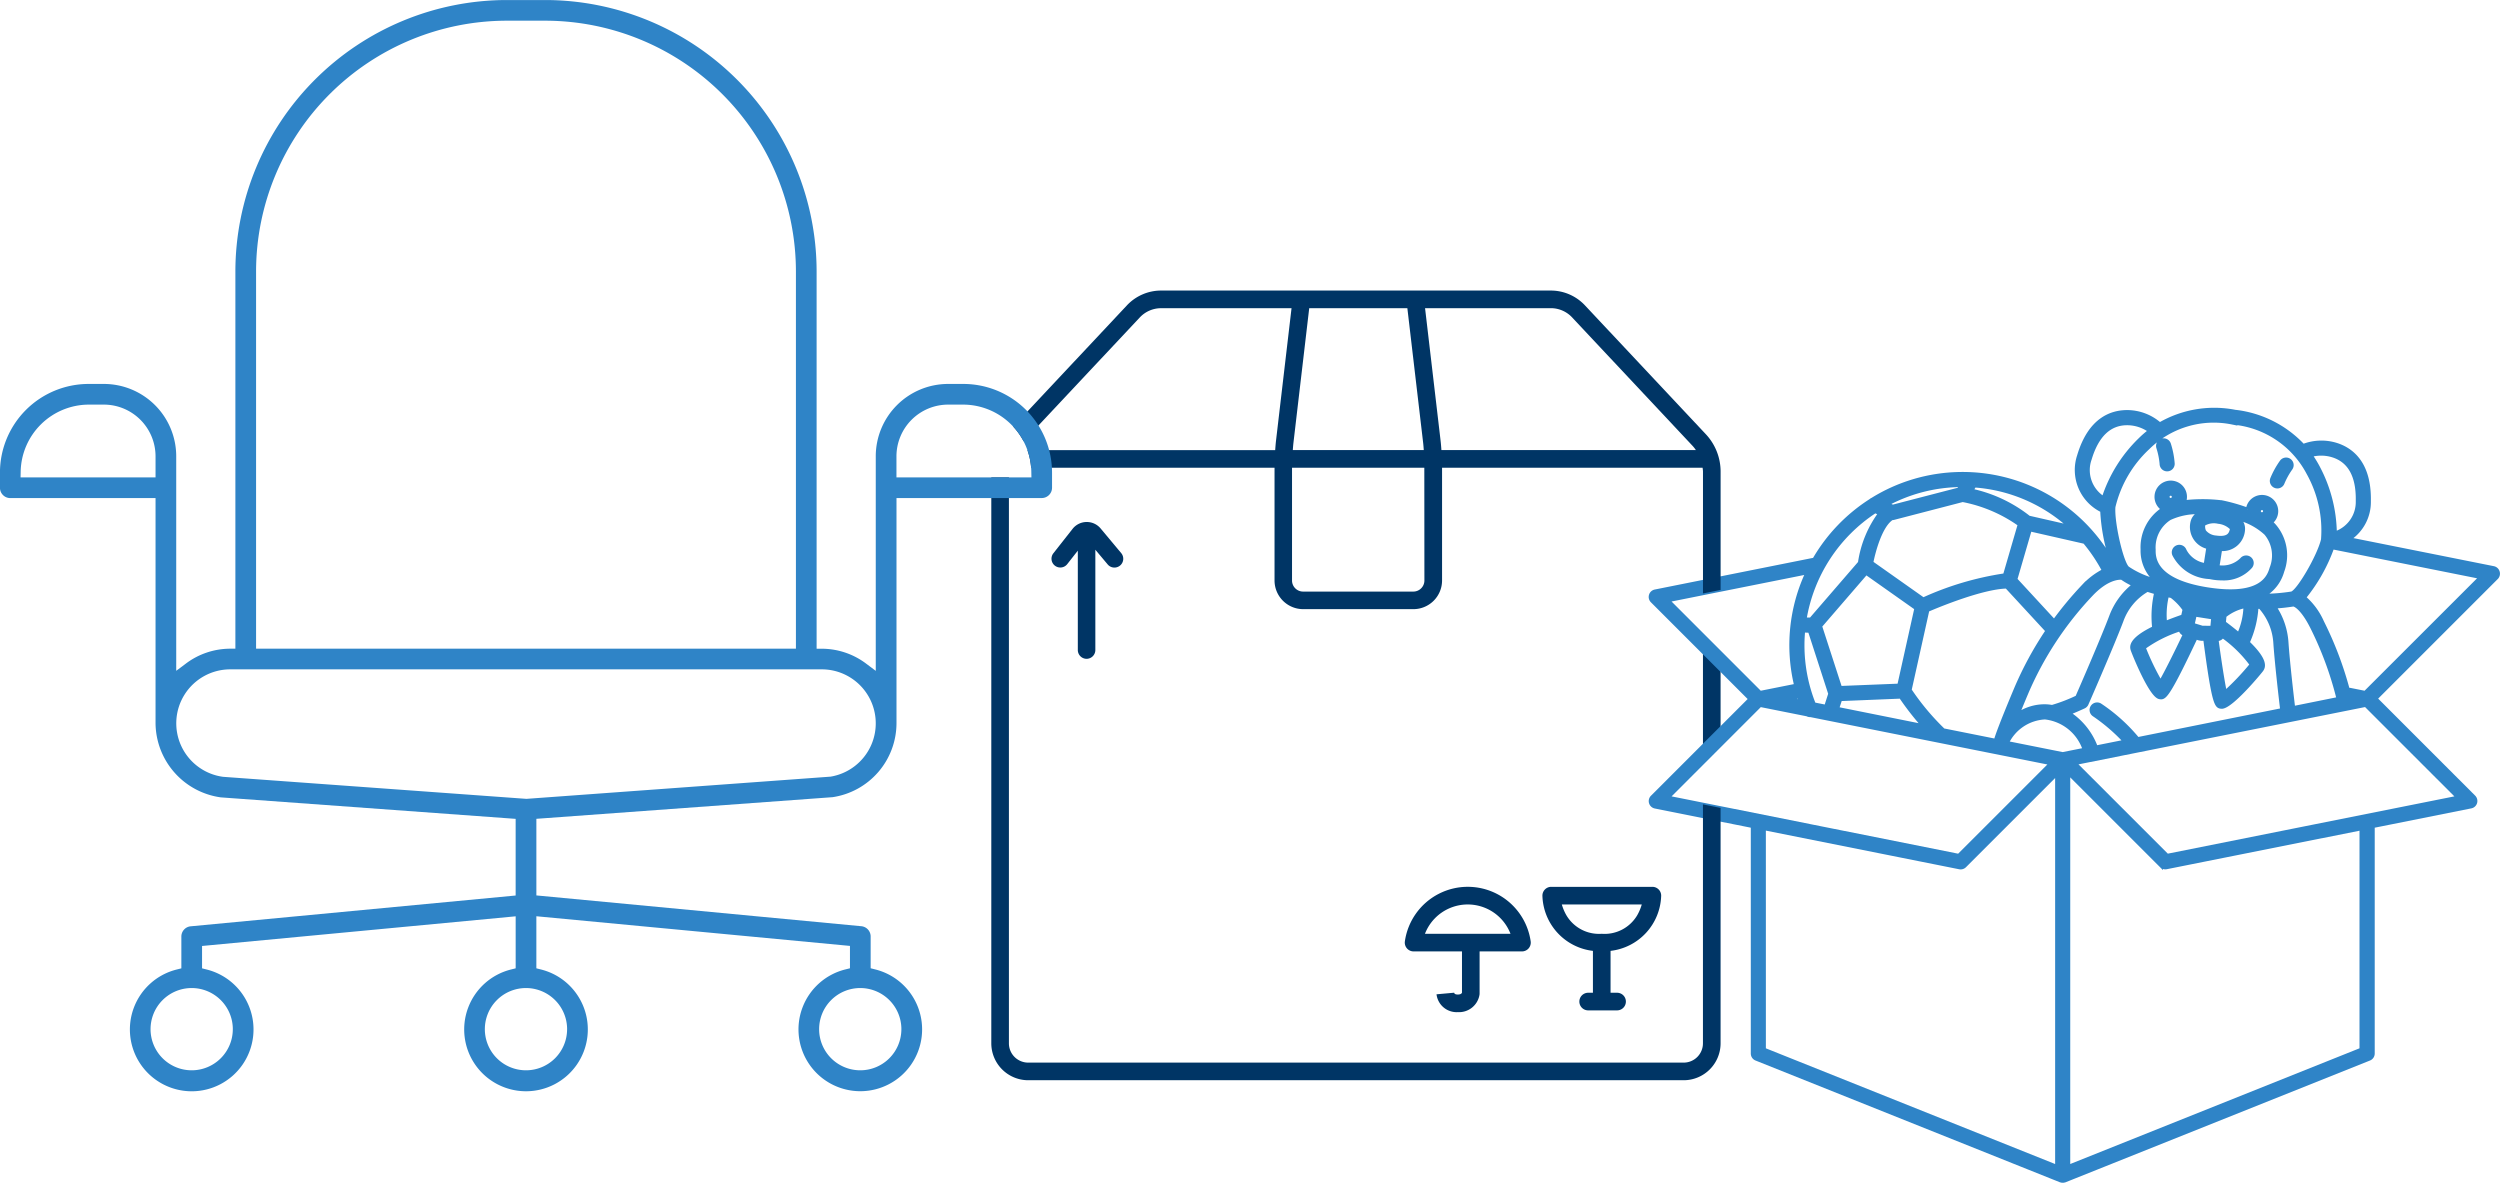 <svg xmlns="http://www.w3.org/2000/svg" width="202.966" height="96.021" viewBox="0 0 202.966 96.021"><defs><style>.a{fill:#003565;}.b,.c{fill:#2f84c7;}.b{stroke:#2f84c7;stroke-miterlimit:10;stroke-width:0.284px;}</style></defs><g transform="translate(-58.39 -24.597)"><g transform="translate(143.748 66.973)"><path class="a" d="M149.769,79.656a.715.715,0,0,0,.715-.715V70.8l1,1.191a.715.715,0,1,0,1.1-.917l-1.671-2a1.461,1.461,0,0,0-1.126-.526h-.022a1.462,1.462,0,0,0-1.131.56l-1.559,1.982a.715.715,0,0,0,1.124.884l.862-1.1V78.94A.715.715,0,0,0,149.769,79.656Z" transform="translate(-146.915 -68.545)"></path><path class="a" d="M201.776,88.415l1.431-1.431V79.523l-1.431-1.431Z" transform="translate(-148.877 -68.887)"></path><path class="a" d="M197.9,100.018a.714.714,0,0,0-.715-.751h-8.211a.714.714,0,0,0-.714.751,4.641,4.641,0,0,0,4.1,4.448v3.4h-.386a.715.715,0,0,0,0,1.431h2.346a.715.715,0,0,0,0-1.431h-.529v-3.4A4.642,4.642,0,0,0,197.9,100.018Zm-4.82,3.06a3.075,3.075,0,0,1-2.873-1.5,3.957,3.957,0,0,1-.372-.879h6.49a3.951,3.951,0,0,1-.371.879A3.076,3.076,0,0,1,193.075,103.079Z" transform="translate(-148.394 -69.644)"></path><path class="a" d="M180.978,109.44a1.684,1.684,0,0,0,1.759-1.415.643.643,0,0,0,.007-.1V104.51h3.439a.716.716,0,0,0,.71-.806,5.159,5.159,0,0,0-10.217,0,.716.716,0,0,0,.71.806h3.928v3.348c-.019.052-.088.152-.336.152s-.289-.082-.306-.171c0,.015,0,.024,0,.024l-1.425.129A1.644,1.644,0,0,0,180.978,109.44Zm-2.67-6.361a3.723,3.723,0,0,1,6.945,0Z" transform="translate(-147.979 -69.644)"></path></g><path class="b" d="M266.16,72.262a.473.473,0,0,0-.359-.326l-11.719-2.343a3.588,3.588,0,0,0,1.619-3.07c.062-3.1-1.428-4.216-2.689-4.605a4.091,4.091,0,0,0-2.664.1,8.94,8.94,0,0,0-5.449-2.766.52.52,0,0,0-.086-.006.464.464,0,0,0-.076-.019,8.831,8.831,0,0,0-6.031,1.039,4.044,4.044,0,0,0-2.6-1c-1.331-.013-3.08.588-3.97,3.56a3.672,3.672,0,0,0,1.875,4.462,15.263,15.263,0,0,0,.73,3.962,13.9,13.9,0,0,0-19.375-4.869.455.455,0,0,0-.132.085,14.008,14.008,0,0,0-4.594,4.8.493.493,0,0,0-.113.007l-12.79,2.558a.472.472,0,0,0-.241.8l7.952,7.952-7.952,7.953a.471.471,0,0,0,.241.795l7.907,1.581v18.452a.47.47,0,0,0,.3.437l24.711,9.884.015,0a.438.438,0,0,0,.318,0l.015,0,24.711-9.884a.47.47,0,0,0,.3-.437V92.912l7.956-1.591a.47.47,0,0,0,.24-.795l-7.976-7.977,9.818-9.818A.472.472,0,0,0,266.16,72.262Zm-13.426-9.444c1.384.427,2.065,1.667,2.025,3.685a2.671,2.671,0,0,1-1.82,2.615,11.711,11.711,0,0,0-1.355-5.312,8.821,8.821,0,0,0-.617-1.012A3.178,3.178,0,0,1,252.734,62.819Zm-8.143-2.665a.49.49,0,0,0,.084,0,.4.4,0,0,0,.078.02,7.679,7.679,0,0,1,6,4.064,9.545,9.545,0,0,1,1.185,5.4c-.3,1.313-1.979,4.206-2.524,4.358a15.235,15.235,0,0,1-2.3.187,3.234,3.234,0,0,0,1.552-1.966,3.69,3.69,0,0,0-.622-3.672,2.527,2.527,0,0,0-.3-.3,1.175,1.175,0,1,0-1.9-1.094c0,.014,0,.029,0,.043a14.457,14.457,0,0,0-2.137-.609l-.018,0-.016,0a12.966,12.966,0,0,0-2.979,0,1.152,1.152,0,0,0,.063-.231,1.176,1.176,0,1,0-1.794.806,3.7,3.7,0,0,0-1.674,3.275,3.244,3.244,0,0,0,1.065,2.516,7.033,7.033,0,0,1-2.246-1c-.482-.376-1.252-3.72-1.144-4.97a9.55,9.55,0,0,1,2.78-4.776A7.576,7.576,0,0,1,244.592,60.154Zm-7.678,25.664a14.019,14.019,0,0,0-3.033-2.737.471.471,0,0,0-.522.785,14.667,14.667,0,0,1,2.515,2.161l-2.339.468a5.613,5.613,0,0,0-2.2-2.756c.326-.13.722-.3,1.21-.522a.47.47,0,0,0,.236-.24c.02-.047,2.08-4.751,2.833-6.744a4.714,4.714,0,0,1,2.051-2.479c.012-.006.021-.013.033-.02.231.074.468.145.7.208a8.494,8.494,0,0,0-.168,2.861c-1.973.96-1.813,1.547-1.749,1.774.049.175,1.475,3.76,2.214,3.877a.753.753,0,0,0,.121.013c.339,0,.734-.441,2.82-4.864l.261.08a.508.508,0,0,0,.083.013.47.47,0,0,0,.122.019l.274,0c.708,5.424.924,5.458,1.315,5.519a.331.331,0,0,0,.044,0c.788,0,3.152-2.867,3.25-3.016.13-.2.462-.706-1.121-2.224a8.078,8.078,0,0,0,.713-2.871l.275,0a4.774,4.774,0,0,1,1.217,2.926c.119,1.692.431,4.375.555,5.416Zm-6.09,1.218-4.508-.9a3.607,3.607,0,0,1,3.071-2.037,3.812,3.812,0,0,1,3.2,2.586ZM209.548,82.78l-1.033-.206.9-.18C209.458,82.524,209.5,82.652,209.548,82.78Zm1.088.218a12.885,12.885,0,0,1-.919-4.793c0-.4.02-.788.056-1.175a3.474,3.474,0,0,0,.421.026l.088,0,1.651,5.1L211.6,83.19ZM231.417,68.6l-3.341-.762a11.34,11.34,0,0,0-4.645-2.189l.233-.383A12.868,12.868,0,0,1,231.417,68.6Zm-1.463,14.605a3.7,3.7,0,0,0-.551-.055h-.068a3.9,3.9,0,0,0-2.161.673c.192-.472.424-1.035.71-1.713a27.1,27.1,0,0,1,5.253-8c1.281-1.355,2.237-1.373,2.487-1.35a5.66,5.66,0,0,0,.988.556,5.846,5.846,0,0,0-1.88,2.578c-.663,1.759-2.369,5.679-2.741,6.533A13.148,13.148,0,0,1,229.955,83.209Zm2.5-9.743a28.656,28.656,0,0,0-2.323,2.8L227,72.869l1.174-4.037L232.6,69.84a13.126,13.126,0,0,1,1.556,2.318A6.006,6.006,0,0,0,232.453,73.467Zm-10.068-7.906-5.36,1.392-.433-.194a12.884,12.884,0,0,1,5.992-1.523Zm-5.427,2.358.024,0a.492.492,0,0,0,.119-.014l5.6-1.454a11.779,11.779,0,0,1,4.612,1.969l-1.195,4.106a24.656,24.656,0,0,0-6.613,1.957l-4.2-2.966C215.5,70.518,216.064,68.481,216.958,67.919Zm-2.093,4.442,4.058,2.865-1.389,6.253-4.767.191-1.62-5Zm-2.089,10.252,4.894-.2a23,23,0,0,0,1.832,2.355l-6.974-1.4ZM221.12,85.1a.463.463,0,0,0-.037-.052,19.964,19.964,0,0,1-2.665-3.2l1.44-6.482c.9-.388,4.42-1.843,6.411-1.895l3.3,3.577a28.1,28.1,0,0,0-2.552,4.705c-1.23,2.927-1.532,3.826-1.605,4.072-.021.04-.041.081-.062.121ZM239.36,66.135a.231.231,0,0,1,.093-.153.235.235,0,0,1,.137-.044l.038,0a.233.233,0,1,1-.267.195Zm.153,1.785a5.305,5.305,0,0,1,2.537-.479,1.073,1.073,0,0,0-.712.792,1.69,1.69,0,0,0,1.292,2.034l-.223,1.425a2.213,2.213,0,0,1-1.67-1.172.471.471,0,1,0-.877.342,3.421,3.421,0,0,0,2.9,1.84,4.635,4.635,0,0,0,1,.108,2.9,2.9,0,0,0,2.325-.972.471.471,0,0,0-.731-.595,2.216,2.216,0,0,1-1.949.606l.224-1.425h.02a1.683,1.683,0,0,0,1.832-1.542,1.043,1.043,0,0,0-.416-.96,5.276,5.276,0,0,1,2.25,1.222,2.781,2.781,0,0,1,.452,2.8c-.2.66-.744,2.41-5.187,1.714-4.379-.687-4.357-2.586-4.35-3.21A2.783,2.783,0,0,1,239.513,67.919Zm3.749,1.53a1.315,1.315,0,0,1-.933-.478.952.952,0,0,1-.067-.571,1.616,1.616,0,0,1,1.2-.187,1.753,1.753,0,0,1,1.087.522C244.478,69.164,244.317,69.6,243.262,69.45Zm3.512-2.153a.231.231,0,0,1,.093-.152A.229.229,0,0,1,247,67.1a.172.172,0,0,1,.038,0,.233.233,0,0,1,.1.418.248.248,0,0,1-.174.042.235.235,0,0,1-.152-.094A.23.23,0,0,1,246.774,67.3Zm-1.653,10.033c-.338-.286-.733-.6-1.191-.943l.051-.554a3.832,3.832,0,0,1,1.518-.746l.141.009A5.852,5.852,0,0,1,245.121,77.329Zm-5.809-3.164c.117.026.232.051.347.074a4.658,4.658,0,0,1,1.038,1.077l-.121.543c-.541.187-1.012.364-1.422.533A6.641,6.641,0,0,1,239.311,74.166Zm2.077,2.373.176-.789.691.109.765.12-.073.805-.8-.012Zm2.014-1.454-1-.157-.927-.145c-.053-.074-.118-.161-.192-.256.537.078.92.119,1.032.13.126.028.62.134,1.355.239C243.567,74.965,243.477,75.03,243.4,75.085Zm-3.034,1.851a.471.471,0,0,0,.327.376l.036.011c-.716,1.514-1.528,3.134-1.964,3.888a20.29,20.29,0,0,1-1.346-2.8A10.369,10.369,0,0,1,240.368,76.936Zm3,.8a.474.474,0,0,0,.426-.257,10.331,10.331,0,0,1,2.354,2.309,20.255,20.255,0,0,1-2.138,2.251c-.184-.852-.46-2.643-.679-4.3Zm6.186,5.558c-.129-1.082-.428-3.663-.543-5.3a5.87,5.87,0,0,0-.984-2.9,15.265,15.265,0,0,0,1.521-.166c.178.013.769.357,1.5,1.811a27.835,27.835,0,0,1,2.147,5.82ZM233.036,63.1c.574-1.917,1.589-2.888,3.017-2.888h.039a3.154,3.154,0,0,1,1.808.6,8.691,8.691,0,0,0-.823.718,11.588,11.588,0,0,0-2.943,4.738A2.682,2.682,0,0,1,233.036,63.1ZM215.6,67.349l.38.17a8.9,8.9,0,0,0-1.637,4l-3.96,4.584a2.785,2.785,0,0,1-.493-.012A12.992,12.992,0,0,1,215.6,67.349Zm-5.516,4.969a13.908,13.908,0,0,0-.92,9.166l-2.9.579-7.484-7.485Zm-3.817,10.768,3.811.762a.466.466,0,0,0,.224.061.51.51,0,0,0,.054,0l19.512,3.9-7.485,7.484-23.6-4.72Zm.316,10.006,15.862,3.172a.5.5,0,0,0,.093.009.471.471,0,0,0,.334-.138l7.48-7.481v31.89l-23.768-9.507Zm48.479,17.944-23.768,9.507V88.6l7.53,7.53a.469.469,0,0,0,.333.138.5.5,0,0,0,.093-.009L255.063,93.1ZM239.312,95.29,231.819,87.8l23.6-4.72,7.493,7.493Zm16.067-13.227-1.209-.242a.479.479,0,0,0-.185,0,28.741,28.741,0,0,0-2.089-5.5,5.6,5.6,0,0,0-1.457-1.979,13.713,13.713,0,0,0,2.285-4.056l12.03,2.407ZM238.568,62.174a.471.471,0,1,1,.9-.286,6.856,6.856,0,0,1,.306,1.568.471.471,0,1,1-.941.026A6.108,6.108,0,0,0,238.568,62.174Zm9.24,2.543a6.923,6.923,0,0,1,.771-1.4.471.471,0,0,1,.767.547,6.176,6.176,0,0,0-.649,1.165.471.471,0,0,1-.889-.312Z" transform="translate(-4.971 -1.234)"></path><g transform="translate(138.87 48.188)"><path class="a" d="M199.632,110.741a1.566,1.566,0,0,1-1.564,1.564H144.85a1.566,1.566,0,0,1-1.564-1.564V64.791h-1.43v45.95a3,3,0,0,0,2.994,2.994h53.219a3,3,0,0,0,2.995-2.994V91.627l-1.431-.286Z" transform="translate(-141.856 -49.626)"></path><path class="a" d="M199.921,60.712l-9.805-10.451a3.8,3.8,0,0,0-2.765-1.2H155.7a3.806,3.806,0,0,0-2.765,1.2L143.7,60.109a5.579,5.579,0,0,1,.844,1.192l9.439-10.062a2.371,2.371,0,0,1,1.722-.745h10.592l-1.26,10.753c-.03.255-.048.511-.067.768H144.852a5.383,5.383,0,0,1,.3,1.43h19.765V72.6a2.329,2.329,0,0,0,2.327,2.327h8.947a2.329,2.329,0,0,0,2.327-2.327V63.444h21.153c.011.107.03.212.03.321v9.886l1.431-.285v-9.6A4.447,4.447,0,0,0,199.921,60.712Zm-33.468.7,1.28-10.92H175.7l1.281,10.92c.023.2.037.4.052.6H166.4C166.415,61.814,166.43,61.612,166.453,61.414ZM177.084,72.6a.9.9,0,0,1-.9.9h-8.947a.9.9,0,0,1-.9-.9V63.444h10.74Zm1.381-10.588c-.018-.256-.038-.513-.068-.768l-1.26-10.753H187.35a2.371,2.371,0,0,1,1.722.745l9.8,10.451a2.887,2.887,0,0,1,.252.324Z" transform="translate(-141.922 -49.063)"></path></g><path class="c" d="M71.018,63.353H60.059l.01-.492a5.548,5.548,0,0,1,5.518-5.415h1.24a4.2,4.2,0,0,1,4.191,4.192Zm6.273,44.8a3.339,3.339,0,1,1-3.337-3.34A3.342,3.342,0,0,1,77.292,108.154Zm54.279,0a3.339,3.339,0,1,1-3.337-3.34A3.342,3.342,0,0,1,131.571,108.154Zm-27.139,0a3.339,3.339,0,1,1-3.337-3.34A3.342,3.342,0,0,1,104.432,108.154Zm21.379-20.5-.034,0-24.648,1.8L76.5,87.664a4.382,4.382,0,0,1,.582-8.725h48.027a4.385,4.385,0,0,1,.7,8.713Zm16.318-24.3H131.17V61.638a4.2,4.2,0,0,1,4.191-4.192H136.6a5.548,5.548,0,0,1,5.519,5.415ZM136.6,55.768h-1.239a5.877,5.877,0,0,0-5.871,5.87V79.062l-.771-.579a6,6,0,0,0-3.554-1.218l-.477,0V46.632A22.059,22.059,0,0,0,102.654,24.6H99.535A22.059,22.059,0,0,0,77.5,46.632v30.63l-.477,0a6,6,0,0,0-3.555,1.219l-.771.577V61.638a5.877,5.877,0,0,0-5.87-5.87h-1.24a7.2,7.2,0,0,0-7.2,7.2v1.227a.84.84,0,0,0,.84.84H71.018V83.321a6.135,6.135,0,0,0,5.3,6.012l23.936,1.744V97.3l-26.379,2.5a.835.835,0,0,0-.761.835v2.579l-.365.091a5.018,5.018,0,1,0,2.41,0l-.365-.092v-1.816l25.461-2.408v4.223l-.365.091a5.018,5.018,0,1,0,2.41,0l-.365-.092V98.984l25.46,2.408v1.816l-.365.091a5.018,5.018,0,1,0,2.41,0l-.365-.092v-2.579a.835.835,0,0,0-.76-.835l-26.379-2.5v-6.22l24.056-1.757a6.083,6.083,0,0,0,5.181-6V65.032h11.79a.84.84,0,0,0,.839-.84V62.965A7.206,7.206,0,0,0,136.6,55.768ZM79.18,46.632A20.378,20.378,0,0,1,99.535,26.277h3.119a20.378,20.378,0,0,1,20.354,20.355V77.26H79.18Z" transform="translate(0 0)"></path></g></svg>